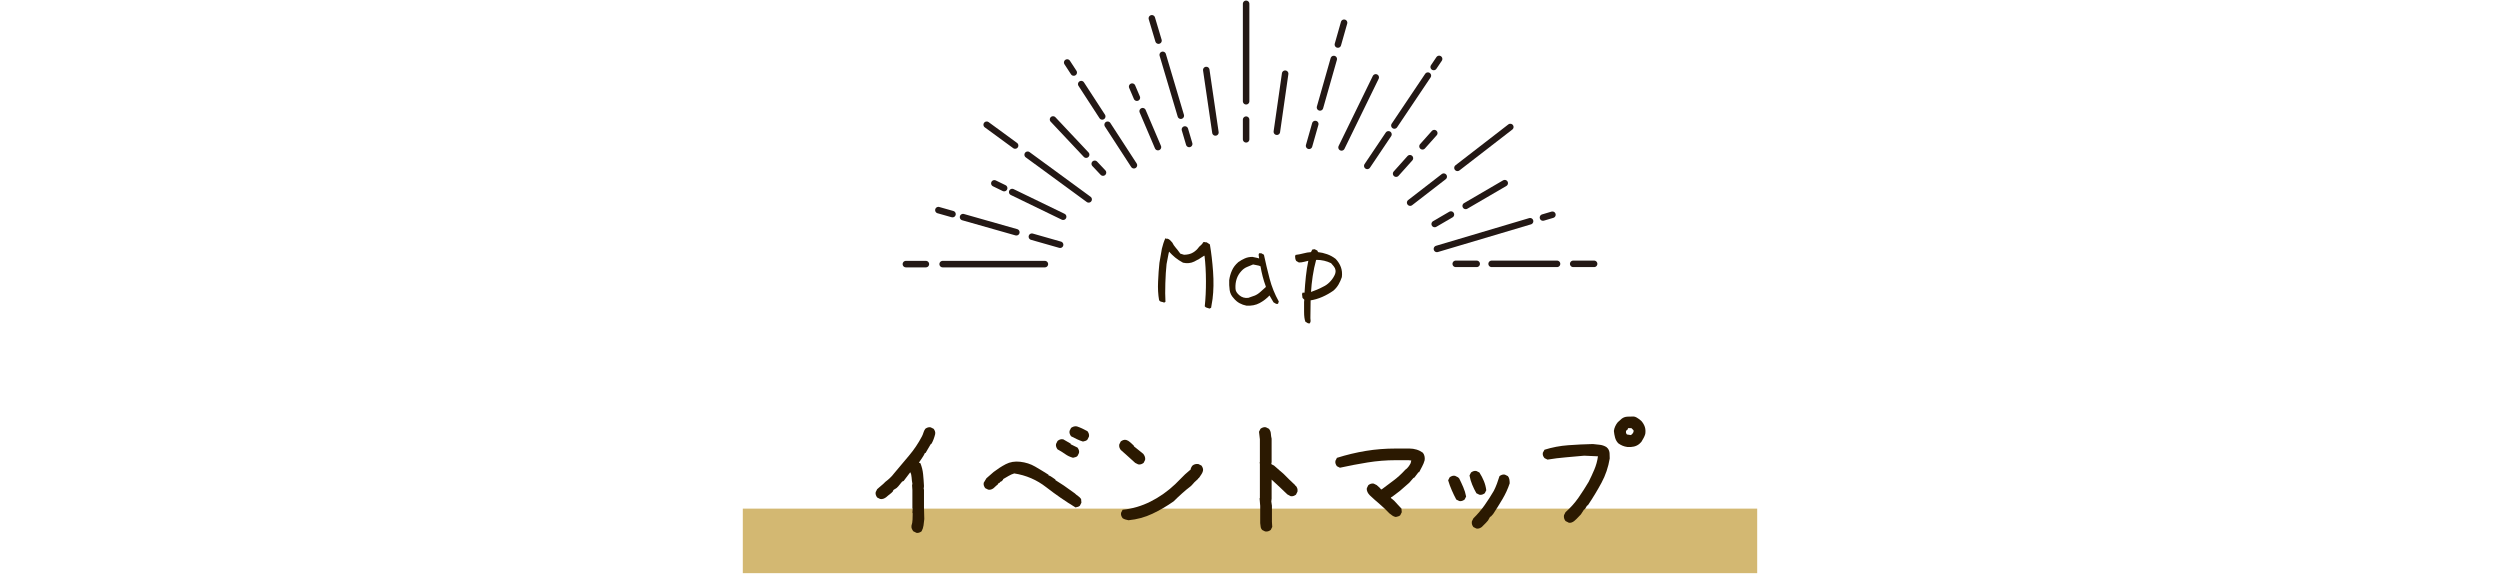 <?xml version="1.0" encoding="UTF-8"?>
<svg id="uuid-1b6f865b-b4c8-4308-b831-eb23a251b34f" data-name="レイヤー 2" xmlns="http://www.w3.org/2000/svg" xmlns:xlink="http://www.w3.org/1999/xlink" viewBox="0 0 650 150">
  <defs>
    <style>
      .uuid-07521b75-5a45-4391-9d7a-45c8b01e8557, .uuid-05c0213a-cfdb-41e4-9483-4502044a018b {
        fill: none;
      }

      .uuid-ebe982d8-8291-44cf-9c3c-4298c33683d3 {
        clip-path: url(#uuid-70f81834-ef6c-4579-98cc-305cfcd4607a);
      }

      .uuid-05c0213a-cfdb-41e4-9483-4502044a018b {
        stroke: #231815;
        stroke-linecap: round;
        stroke-miterlimit: 10;
        stroke-width: 1.69px;
      }

      .uuid-ddc72ca5-fd85-4334-8e58-b8338b61c2e8 {
        fill: #d3b872;
      }

      .uuid-24a14720-d05f-4485-8730-a6ecc01a4128 {
        fill: #2b1901;
      }
    </style>
    <clipPath id="uuid-70f81834-ef6c-4579-98cc-305cfcd4607a">
      <rect class="uuid-07521b75-5a45-4391-9d7a-45c8b01e8557" width="650" height="150"/>
    </clipPath>
  </defs>
  <g id="uuid-7df33ec4-fdff-4339-9415-a1a9816be89f" data-name="デザイン">
    <g class="uuid-ebe982d8-8291-44cf-9c3c-4298c33683d3">
      <g>
        <g>
          <rect class="uuid-ddc72ca5-fd85-4334-8e58-b8338b61c2e8" x="193.13" y="132.24" width="263.74" height="16.78"/>
          <g>
            <path class="uuid-24a14720-d05f-4485-8730-a6ecc01a4128" d="M238.24,138.52l-.78-.39c-.16-.21-.29-.43-.39-.66-.1-.23-.13-.51-.08-.82.16-.47.25-.98.27-1.54.03-.56.04-1.1.04-1.62l-.08-.23.08-1.02-.08-.08v-4.77l-.08-1.17.08-.47c-.1-.52-.17-1.05-.2-1.6-.03-.55-.14-1-.35-1.37l-1.72,2.27-.39.16-1.02,1.25-.39.39-.86.55-.16.39-.39.39-.78.62-.55.47c-.21.16-.44.29-.7.39-.26.1-.55.13-.86.08l-.78-.39c-.16-.21-.27-.43-.35-.66s-.09-.48-.04-.74l.39-.78,1.64-1.41.47-.47c.42-.31.82-.65,1.21-1.02.39-.36.74-.75,1.05-1.17,1.3-1.56,2.6-3.11,3.91-4.65,1.3-1.54,2.42-3.2,3.36-5,.16-.31.29-.64.39-.98.1-.34.26-.66.47-.98.21-.16.43-.27.66-.35s.48-.09.74-.04l.78.39c.16.21.27.43.35.66s.09.48.04.74c-.1.42-.23.84-.39,1.27s-.34.83-.55,1.19l-.23.16-1.33,2.27h-.16c-.21.47-.46.9-.74,1.29-.29.39-.56.79-.82,1.21l.39.16c.36.89.6,1.84.7,2.85.1,1.02.18,2.04.23,3.09l-.08.78.08.08v4.69l.08,3.01c-.05.57-.12,1.13-.2,1.68s-.25,1.05-.51,1.52c-.21.16-.43.27-.66.35s-.48.09-.74.04Z"/>
            <path class="uuid-24a14720-d05f-4485-8730-a6ecc01a4128" d="M279.6,131.91c-2.58-1.56-5.1-3.31-7.58-5.23-2.47-1.93-5.25-3.12-8.32-3.59-.52.16-1.02.38-1.48.66-.47.29-.94.56-1.41.82v.16l-.39.39-.47.23v.16l-.47.23v.16l-.55.47-.59.55c-.21.16-.43.27-.66.35s-.48.09-.74.04l-.78-.39c-.16-.21-.27-.43-.35-.66s-.09-.48-.04-.74l.7-1.17,1.88-1.64c1.02-.78,2.07-1.46,3.16-2.03,1.09-.57,2.34-.78,3.75-.62s2.7.57,3.87,1.25c1.17.68,2.33,1.38,3.48,2.11v.16c.31.1.61.26.9.47.29.21.59.42.9.62v.16l2.19,1.41,2.85,2.03c.26.26.55.5.86.7.31.21.57.47.78.78l.08.94-.39.78c-.16.16-.34.26-.55.31-.21.05-.42.1-.62.16ZM278.98,119.02c-.76-.21-1.45-.53-2.07-.98-.62-.44-1.28-.85-1.95-1.21-.16-.21-.27-.43-.35-.66s-.09-.48-.04-.74l.39-.78c.21-.18.43-.31.66-.39s.51-.09.82-.04l1.95,1.13v.16l1.76.86c.16.21.27.43.35.66s.09.48.04.74l-.39.78c-.16.16-.34.26-.55.31-.21.05-.42.1-.62.16ZM281.56,114.8c-.52-.16-1.04-.36-1.56-.61-.52-.25-1.03-.5-1.52-.76-.16-.21-.27-.43-.35-.66s-.09-.48-.04-.74l.39-.78c.23-.16.47-.27.7-.35s.51-.09.82-.04c.47.16.92.34,1.37.55.44.21.9.44,1.37.7.16.21.27.43.35.66s.09.48.04.74l-.39.78c-.16.18-.34.3-.55.35-.21.05-.42.1-.62.16Z"/>
            <path class="uuid-24a14720-d05f-4485-8730-a6ecc01a4128" d="M295.93,120.74l-.78-.39-2.42-2.19-1.33-1.17c-.16-.21-.27-.43-.35-.66s-.09-.49-.04-.78l.39-.78c.21-.16.43-.27.66-.35s.48-.09.74-.04c.36.1.7.3,1.02.59.31.29.62.57.94.86l.08.23,2.42,1.95c.16.21.29.44.39.7.1.26.13.55.08.86l-.39.78c-.21.16-.43.27-.66.35s-.48.09-.74.04ZM293.43,135.27c-.26-.05-.53-.12-.82-.2-.29-.08-.53-.2-.74-.35-.16-.21-.27-.43-.35-.66s-.09-.48-.04-.74l.39-.78c2.55-.26,4.99-.98,7.3-2.15,2.32-1.17,4.44-2.67,6.37-4.49l2.58-2.58,1.45-1.25c0-.16.04-.31.12-.47s.17-.31.27-.47c.21-.21.46-.35.74-.43.29-.08.59-.09.9-.04l.78.39c.16.21.27.43.35.66s.09.48.04.74c-.1.37-.26.69-.47.98-.21.29-.42.59-.62.9h-.16v.16l-.94.86-.7.78-.23.23c-.81.62-1.58,1.26-2.3,1.91-.73.65-1.46,1.34-2.19,2.07-1.77,1.25-3.62,2.33-5.55,3.24-1.93.91-3.98,1.47-6.17,1.68Z"/>
            <path class="uuid-24a14720-d05f-4485-8730-a6ecc01a4128" d="M328.98,138.2l-.78-.39c-.26-.26-.4-.55-.43-.86-.03-.31-.07-.62-.12-.94v-4.49l-.16-1.95.08-.08v-8.91l-.08-.31.08-.08v-5.98l-.23-1.95.39-.78c.21-.16.43-.27.66-.35s.48-.09.74-.04l.78.39c.31.37.48.78.51,1.25.03.47.09.91.2,1.33v6.13l-.08.31.08.23.62.31,1.33,1.17.55.47.55.47,1.25,1.25.23.23,1.64,1.56v.16h.16c.16.21.27.43.35.66s.09.51.04.82l-.39.78c-.21.16-.43.27-.66.35s-.48.09-.74.04l-.86-.47-1.88-1.8-2.19-2.03v4.92l-.08.78.16,1.09v4.18l.08,1.33-.39.78c-.21.16-.43.27-.66.35s-.48.09-.74.04Z"/>
            <path class="uuid-24a14720-d05f-4485-8730-a6ecc01a4128" d="M362.88,134.41c-.31-.05-.6-.17-.86-.35-.26-.18-.52-.38-.78-.59-.78-.83-1.62-1.63-2.5-2.38-.89-.75-1.75-1.52-2.58-2.3-.26-.26-.47-.55-.62-.86s-.21-.65-.16-1.02l.39-.78c.21-.16.43-.27.66-.35s.48-.09.74-.04l.78.39.86.78.23.31h.23c1.04-.78,2.08-1.56,3.12-2.34,1.04-.78,2.03-1.69,2.97-2.73.31-.21.59-.47.82-.78s.43-.62.59-.94l.16-.7-.7-.08h-3.28c-2.5,0-4.96.2-7.38.59s-4.82.85-7.19,1.37l-.78-.39c-.16-.21-.27-.43-.35-.66s-.09-.48-.04-.74l.39-.78c2.47-.78,4.97-1.38,7.5-1.8,2.53-.42,5.12-.62,7.77-.62h3.59c.62,0,1.24.09,1.84.27.6.18,1.15.46,1.64.82.21.26.35.56.43.9.08.34.09.69.04,1.05-.16.57-.37,1.11-.64,1.6-.27.5-.54,1-.8,1.52h-.16l-1.09,1.41-.23.08-1.09,1.25-2.42,2.11-1.95,1.48-.39.23v.16l.31.23.55.47.86.94,1.02,1.09.08.94-.39.78c-.16.16-.34.26-.55.31-.21.05-.42.1-.62.16Z"/>
            <path class="uuid-24a14720-d05f-4485-8730-a6ecc01a4128" d="M379.41,130.27l-.78-.39c-.42-.78-.81-1.59-1.17-2.42-.37-.83-.68-1.69-.94-2.58l.39-.78c.21-.16.43-.27.66-.35s.48-.09.74-.04l.78.39.31.31c.36.73.72,1.48,1.05,2.27.34.78.59,1.59.74,2.42l-.39.78c-.21.16-.43.27-.66.35s-.48.09-.74.04ZM384.64,128.63l-.78-.39c-.42-.73-.78-1.47-1.09-2.23-.31-.75-.55-1.55-.7-2.38l.39-.78c.21-.16.43-.27.66-.35s.48-.09.74-.04l.78.39c.47.73.86,1.47,1.17,2.23.31.76.52,1.55.62,2.38l-.39.78c-.21.16-.43.27-.66.35s-.48.09-.74.04ZM383.86,137.42l-.78-.39c-.16-.21-.27-.43-.35-.66s-.09-.51-.04-.82l.39-.78c1.09-1.07,2.07-2.21,2.93-3.44.86-1.22,1.65-2.46,2.38-3.71.31-.62.59-1.25.82-1.88s.46-1.28.66-1.95c.21-.16.43-.27.66-.35s.48-.09.74-.04l.78.39c.21.26.34.55.39.86.05.31.08.65.08,1.02-.47,1.41-1.09,2.77-1.88,4.1s-1.59,2.62-2.42,3.87l-.62.7h-.16l-.55.98-.55.62-.31.31-.55.55-.23.23c-.21.16-.43.27-.66.35s-.48.09-.74.04Z"/>
            <path class="uuid-24a14720-d05f-4485-8730-a6ecc01a4128" d="M407.81,135.86l-.78-.39c-.16-.21-.27-.44-.35-.68-.08-.25-.09-.53-.04-.84l.39-.78c1.3-1.15,2.42-2.4,3.36-3.75.94-1.35,1.82-2.73,2.66-4.14.52-1.04,1.02-2.11,1.48-3.2s.78-2.24.94-3.44l-3.59-.16c-1.62.16-3.22.3-4.8.43-1.59.13-3.16.33-4.73.59l-.78-.39c-.18-.21-.31-.43-.39-.66s-.09-.48-.04-.74l.43-.78c1.98-.62,4.04-1.02,6.17-1.17,2.13-.16,4.27-.26,6.41-.31.62.05,1.24.12,1.84.2.6.08,1.16.27,1.68.59l.39.39c.26.37.4.77.43,1.21.03.44.04.9.04,1.37-.37,2.24-1.08,4.35-2.15,6.33-1.07,1.98-2.25,3.93-3.55,5.86h-.16l-.62,1.02h-.16l-.86,1.33-1.17,1.21-.62.55c-.21.16-.43.27-.66.35s-.48.09-.74.04ZM423.08,116.21c-.42-.05-.81-.16-1.19-.31-.38-.16-.75-.36-1.11-.62-.42-.42-.7-.92-.86-1.5s-.26-1.17-.31-1.74c.05-.42.17-.82.35-1.21.18-.39.4-.74.66-1.05l1.05-.94c.42-.31.9-.48,1.45-.51.55-.03,1.11-.04,1.68-.04.26.05.51.14.74.27.23.13.46.27.66.43l.55.47c.42.47.72.98.9,1.52.18.55.22,1.16.12,1.84-.1.37-.25.72-.43,1.05-.18.34-.38.68-.59,1.02l-.47.47c-.42.37-.9.61-1.45.74-.55.13-1.13.17-1.76.12ZM424.25,112.97c.16-.16.29-.33.39-.51.1-.18.13-.38.08-.59l-.55-.55h-.86l-.16.39-.39.31v.55l.23.39,1.02.16.23-.16Z"/>
          </g>
        </g>
        <g>
          <g>
            <line class="uuid-05c0213a-cfdb-41e4-9483-4502044a018b" x1="340.36" y1="37.91" x2="341.97" y2="32.24"/>
            <line class="uuid-05c0213a-cfdb-41e4-9483-4502044a018b" x1="347.85" y1="11.58" x2="349.46" y2="5.91"/>
            <line class="uuid-05c0213a-cfdb-41e4-9483-4502044a018b" x1="343.2" y1="27.93" x2="346.78" y2="15.34"/>
          </g>
          <g>
            <line class="uuid-05c0213a-cfdb-41e4-9483-4502044a018b" x1="323.99" y1="26.33" x2="323.99" y2=".99"/>
            <line class="uuid-05c0213a-cfdb-41e4-9483-4502044a018b" x1="323.99" y1="31.11" x2="323.99" y2="36.22"/>
          </g>
          <g>
            <line class="uuid-05c0213a-cfdb-41e4-9483-4502044a018b" x1="309.19" y1="37.43" x2="308.08" y2="33.67"/>
            <line class="uuid-05c0213a-cfdb-41e4-9483-4502044a018b" x1="307.01" y1="30.08" x2="302.31" y2="14.26"/>
            <line class="uuid-05c0213a-cfdb-41e4-9483-4502044a018b" x1="301.21" y1="10.56" x2="299.48" y2="4.76"/>
          </g>
          <line class="uuid-05c0213a-cfdb-41e4-9483-4502044a018b" x1="331.98" y1="34.25" x2="334.14" y2="19.16"/>
          <line class="uuid-05c0213a-cfdb-41e4-9483-4502044a018b" x1="313.63" y1="18.2" x2="316.01" y2="34.44"/>
          <line class="uuid-05c0213a-cfdb-41e4-9483-4502044a018b" x1="348.8" y1="38.33" x2="357.69" y2="20.12"/>
          <g>
            <line class="uuid-05c0213a-cfdb-41e4-9483-4502044a018b" x1="355.49" y1="43.13" x2="361" y2="34.93"/>
            <line class="uuid-05c0213a-cfdb-41e4-9483-4502044a018b" x1="362.54" y1="32.63" x2="371.25" y2="19.66"/>
            <line class="uuid-05c0213a-cfdb-41e4-9483-4502044a018b" x1="372.76" y1="17.42" x2="374.17" y2="15.32"/>
          </g>
          <g>
            <line class="uuid-05c0213a-cfdb-41e4-9483-4502044a018b" x1="362.99" y1="45.15" x2="366.58" y2="41.14"/>
            <line class="uuid-05c0213a-cfdb-41e4-9483-4502044a018b" x1="369.85" y1="38.04" x2="372.91" y2="34.61"/>
          </g>
          <g>
            <line class="uuid-05c0213a-cfdb-41e4-9483-4502044a018b" x1="366.64" y1="52.68" x2="375.37" y2="45.93"/>
            <line class="uuid-05c0213a-cfdb-41e4-9483-4502044a018b" x1="378.94" y1="43.64" x2="392.68" y2="33.02"/>
          </g>
          <g>
            <line class="uuid-05c0213a-cfdb-41e4-9483-4502044a018b" x1="373.6" y1="64.72" x2="397.82" y2="57.52"/>
            <line class="uuid-05c0213a-cfdb-41e4-9483-4502044a018b" x1="401.17" y1="56.56" x2="403.63" y2="55.83"/>
          </g>
          <g>
            <line class="uuid-05c0213a-cfdb-41e4-9483-4502044a018b" x1="373.02" y1="58.24" x2="377.24" y2="55.78"/>
            <line class="uuid-05c0213a-cfdb-41e4-9483-4502044a018b" x1="381.08" y1="53.54" x2="391.23" y2="47.62"/>
          </g>
          <g>
            <line class="uuid-05c0213a-cfdb-41e4-9483-4502044a018b" x1="277.47" y1="16.25" x2="279.17" y2="18.86"/>
            <line class="uuid-05c0213a-cfdb-41e4-9483-4502044a018b" x1="281.12" y1="21.87" x2="286.58" y2="30.27"/>
            <line class="uuid-05c0213a-cfdb-41e4-9483-4502044a018b" x1="287.98" y1="32.43" x2="294.82" y2="42.96"/>
          </g>
          <g>
            <line class="uuid-05c0213a-cfdb-41e4-9483-4502044a018b" x1="301.07" y1="38.25" x2="297.09" y2="28.91"/>
            <line class="uuid-05c0213a-cfdb-41e4-9483-4502044a018b" x1="295.59" y1="25.4" x2="294.36" y2="22.52"/>
          </g>
          <g>
            <line class="uuid-05c0213a-cfdb-41e4-9483-4502044a018b" x1="283.05" y1="51.84" x2="267.19" y2="40.23"/>
            <line class="uuid-05c0213a-cfdb-41e4-9483-4502044a018b" x1="263.93" y1="37.84" x2="256.54" y2="32.43"/>
          </g>
          <g>
            <line class="uuid-05c0213a-cfdb-41e4-9483-4502044a018b" x1="286.78" y1="44.87" x2="284.63" y2="42.59"/>
            <line class="uuid-05c0213a-cfdb-41e4-9483-4502044a018b" x1="282.4" y1="40.21" x2="273.79" y2="31.06"/>
          </g>
          <g>
            <line class="uuid-05c0213a-cfdb-41e4-9483-4502044a018b" x1="275.63" y1="63.63" x2="268.29" y2="61.54"/>
            <line class="uuid-05c0213a-cfdb-41e4-9483-4502044a018b" x1="264.25" y1="60.39" x2="250.39" y2="56.45"/>
            <line class="uuid-05c0213a-cfdb-41e4-9483-4502044a018b" x1="247.65" y1="55.67" x2="243.98" y2="54.63"/>
          </g>
          <g>
            <line class="uuid-05c0213a-cfdb-41e4-9483-4502044a018b" x1="276.42" y1="56.35" x2="263.17" y2="49.93"/>
            <line class="uuid-05c0213a-cfdb-41e4-9483-4502044a018b" x1="261.08" y1="48.91" x2="258.53" y2="47.67"/>
          </g>
          <g>
            <line class="uuid-05c0213a-cfdb-41e4-9483-4502044a018b" x1="378.49" y1="68.6" x2="383.94" y2="68.6"/>
            <line class="uuid-05c0213a-cfdb-41e4-9483-4502044a018b" x1="409.03" y1="68.6" x2="414.47" y2="68.6"/>
            <line class="uuid-05c0213a-cfdb-41e4-9483-4502044a018b" x1="387.82" y1="68.6" x2="404.83" y2="68.6"/>
          </g>
          <g>
            <line class="uuid-05c0213a-cfdb-41e4-9483-4502044a018b" x1="271.67" y1="68.67" x2="245.09" y2="68.67"/>
            <line class="uuid-05c0213a-cfdb-41e4-9483-4502044a018b" x1="240.73" y1="68.67" x2="235.53" y2="68.67"/>
          </g>
        </g>
        <g>
          <path class="uuid-24a14720-d05f-4485-8730-a6ecc01a4128" d="M302.74,78.71c-.23-.12-.49-.2-.78-.25s-.48-.2-.6-.45c-.25-1.39-.34-2.98-.26-4.78.08-1.8.19-3.43.35-4.89l.64-3.69c.12-.47.25-.93.39-1.39s.32-.89.51-1.3l.12.03.18.09.23-.03c.29.08.53.21.72.41s.38.4.57.62c.21.45.49.87.83,1.26s.76.93,1.25,1.61l.97.29c.94-.02,1.72-.21,2.34-.59.62-.37,1.15-.87,1.58-1.49.19-.2.39-.38.59-.54.19-.17.35-.39.47-.66l.47-.03.18.09.23-.03.85.56c.37,2.17.65,4.53.83,7.08s.14,4.91-.13,7.08l-.38,2.31-.29.15-.03.06-.18-.03c-.2-.08-.4-.14-.62-.19-.22-.05-.39-.17-.53-.37.21-1.97.32-4.16.31-6.56s-.13-4.59-.37-6.56l-.12-.03c-.82.59-1.68,1.09-2.56,1.52s-1.86.53-2.91.29c-.8-.43-1.48-.88-2.05-1.35-.57-.47-1.09-.98-1.58-1.52l-.15.62-.5,2.61c-.16,1.46-.26,3.12-.32,4.97s-.05,3.46.03,4.85l-.29.15v.12Z"/>
          <path class="uuid-24a14720-d05f-4485-8730-a6ecc01a4128" d="M324.07,79.47c-.63-.12-1.22-.33-1.79-.64-.57-.31-1.07-.74-1.52-1.29-.59-.61-.94-1.32-1.05-2.14s-.16-1.67-.12-2.55c.12-.88.36-1.72.72-2.53s.91-1.54,1.66-2.18c.53-.37,1.08-.69,1.67-.95s1.25-.4,1.99-.4c.37.08.74.16,1.1.23s.59.15.69.21v.23l-.18-1.23.12-.38h.59l.67.38c.45,2.09.94,4.17,1.48,6.23s1.33,4.04,2.39,5.93l-.21.62h-.47l-.7-.41-1.08-1.85h.12c-.78.84-1.67,1.52-2.65,2.05s-2.12.75-3.41.67ZM326.15,76.89c.57-.23,1.09-.57,1.57-1.01s.94-.85,1.39-1.25v-.15c-.31-.84-.59-1.71-.82-2.61s-.42-1.78-.56-2.64c-.25-.12-.55-.21-.89-.26s-.69-.13-1.04-.21c-.53.21-1.07.44-1.61.67-.55.23-1.03.59-1.44,1.05-.57.61-.97,1.28-1.22,2.04s-.35,1.57-.31,2.45c0,.35.09.67.26.95s.41.55.7.81c.33.29.7.5,1.1.62s.83.15,1.28.09l1.58-.56Z"/>
          <path class="uuid-24a14720-d05f-4485-8730-a6ecc01a4128" d="M340.11,84.07l-.7-.41c-.23-.55-.35-1.41-.35-2.59v-2.59l.06-.56-.47-.47-.12-.97.12-.38h.53c.08-1.35.19-2.76.35-4.25.16-1.48.37-2.84.64-4.07h.09c-.37.08-.77.18-1.19.29s-.87.18-1.36.18l-.7-.41c-.12-.21-.2-.41-.23-.59-.04-.18-.06-.38-.06-.62l.12-.35c.74-.1,1.44-.23,2.09-.41s1.29-.28,1.92-.32l.35-.67.59-.09.7.35.21.41c.76.08,1.54.26,2.34.54.8.28,1.54.69,2.23,1.22.62.66,1.08,1.38,1.36,2.15s.37,1.64.25,2.59c-.22.64-.49,1.27-.84,1.88s-.79,1.15-1.36,1.64c-.92.64-1.89,1.19-2.9,1.63-1.02.44-2.02.74-3.02.89l-.06,4.63.06.79-.18.56h-.47ZM344.01,74.55c.6-.27,1.16-.66,1.67-1.17.51-.51.92-1.06,1.23-1.67.12-.21.21-.45.28-.7s.08-.52.04-.79c-.06-.35-.2-.66-.43-.94s-.46-.56-.72-.85c-.55-.27-1.14-.49-1.79-.64s-1.31-.23-1.99-.23l-.12.06c-.37,1.33-.66,2.72-.88,4.17-.22,1.46-.36,2.84-.44,4.15h-.09c.51-.18,1.05-.38,1.62-.62s1.11-.49,1.6-.76Z"/>
        </g>
      </g>
    </g>
  </g>
</svg>